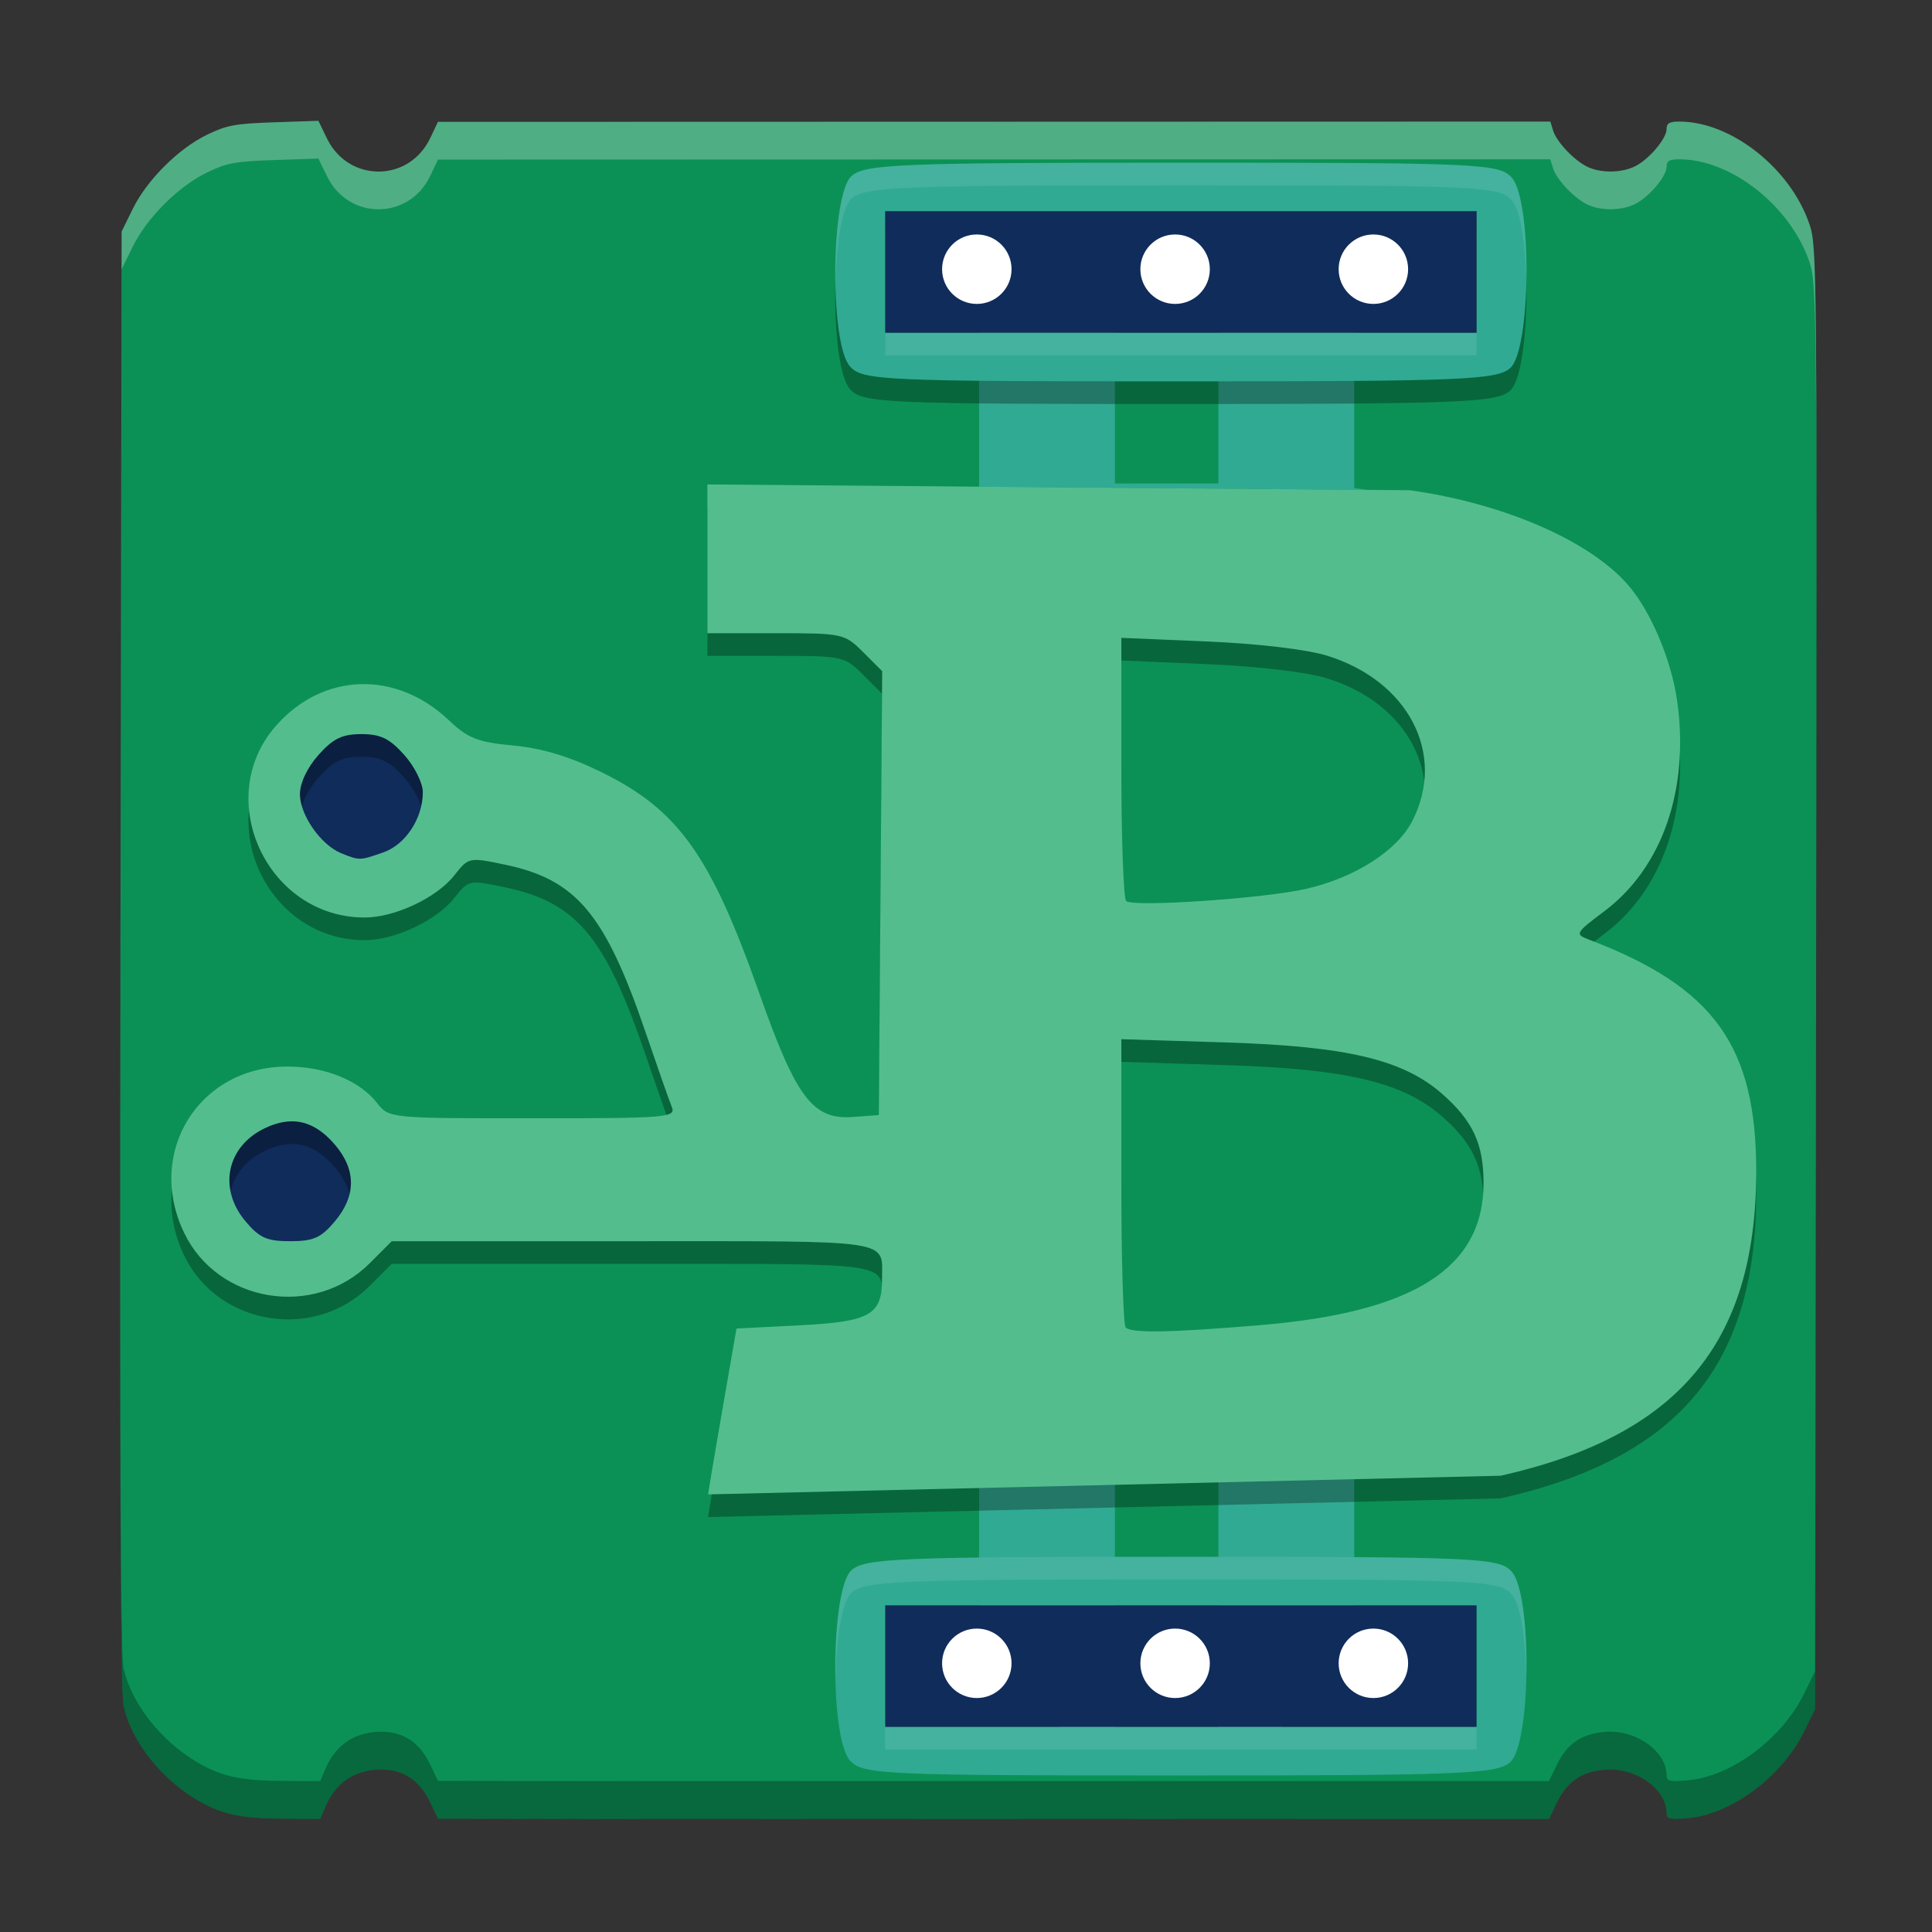 <svg width="512" height="512" version="1.1" viewBox="0 0 384 384" xmlns="http://www.w3.org/2000/svg"><rect x="0" y="0" width="384" height="384" fill="#333333" stroke="none"/><path d="m63.285 24.016-8.82 0.297c-7.762 0.266-9.355 0.559-13.301 2.465-5.707 2.762-11.965 9.008-14.785 14.758l-2.203 4.481-0.234 144.53c-0.168 103.99 0.008 145.64 0.621 148.5 1.836 8.555 10.27 17.711 19.25 20.898 2.984 1.059 6.32 1.484 11.984 1.523l7.848 0.055 1.066-2.488c1.879-4.398 5.297-6.922 9.863-7.289 5.062-0.406 8.688 1.742 10.941 6.492l1.535 3.231 40.25 0.055v-0.016h23.754v0.016h8.449v-0.016h23.004v0.016h19.934v-0.016h23.004v0.016h8.449v-0.016h23.75v0.016h50.227l1.531-3.176c2.023-4.199 4.816-6.16 9.391-6.598 6.223-0.598 12.461 3.746 12.461 8.684 0 1.082 0.641 1.227 4.121 0.938 8.68-0.719 18.773-8.211 23.191-17.211l2.203-4.488 0.199-145.29c0.195-143.21 0.176-145.36-1.324-149.8-3.75-11.094-15.539-20.41-25.832-20.41-2.016 0-2.559 0.312-2.559 1.477 0 1.887-3.387 5.922-6.188 7.371-2.75 1.418-7.086 1.438-9.762 0.039-2.668-1.395-5.973-4.957-6.637-7.16l-0.52-1.727-221.1 0.059-1.535 3.227c-4.199 8.84-16.246 8.879-20.531 0.062z" fill="#0b9155"/><g transform="translate(36)" fill="#fff"><path d="m40.941 240.65h58.57c3.59 0 6.504-2.91 6.504-6.504v-2.234c0-3.594-2.914-6.508-6.504-6.508h-58.57c-3.594 0-6.508 2.914-6.508 6.508v2.234c0 3.594 2.914 6.504 6.508 6.504z"/></g><path transform="scale(.75)" d="m84.381 32.021-11.762 0.395c-10.349 0.354-12.474 0.745-17.734 3.287-7.609 3.682-15.952 12.011-19.713 19.678l-2.938 5.973-0.312 192.71c-0.06 37.371-0.085 68.247-0.076 94.156 4e-6 -23.92 0.023-51.341 0.076-84.156l0.312-192.71 2.938-5.973c3.76-7.667 12.104-15.995 19.713-19.678 5.26-2.542 7.385-2.933 17.734-3.287l11.762-0.395 2.266 4.66c5.713 11.755 21.776 11.704 27.375-0.082l2.047-4.303 147.39-0.041 147.4-0.037 0.691 2.303c0.885 2.938 5.292 7.688 8.85 9.547 3.568 1.865 9.349 1.838 13.016-0.053 3.734-1.932 8.25-7.312 8.25-9.828-1e-5 -1.552 0.725-1.969 3.412-1.969 13.724 0 29.441 12.421 34.441 27.213 1.461 4.331 1.865 7.833 1.877 83.461 0.02-85.032-0.356-88.954-1.877-93.461-5-14.792-20.717-27.213-34.441-27.213-2.688 0-3.412 0.417-3.412 1.969 0 2.516-4.516 7.896-8.25 9.828-3.667 1.891-9.448 1.917-13.016 0.053-3.557-1.859-7.964-6.609-8.85-9.547l-0.691-2.303-294.8 0.078-2.047 4.303c-5.599 11.786-21.661 11.837-27.375 0.082l-2.266-4.66z" fill="#f1f1f1" opacity=".3" stroke-width="1.333"/><path transform="scale(.75)" d="m481.4 142.89c-0.006 26.782-0.049 60.545-0.111 106.28l-0.266 193.72-2.938 5.984c-5.891 12-19.349 21.989-30.922 22.947-4.641 0.385-5.494 0.193-5.494-1.25-1e-5 -6.583-8.318-12.375-16.615-11.578-6.099 0.583-9.822 3.198-12.52 8.797l-2.043 4.234h-66.969v-0.021h-31.666v0.021h-11.266v-0.021h-30.672v0.021h-26.578v-0.021h-30.672v0.021h-11.266v-0.021h-31.672v0.021l-53.666-0.072-2.047-4.309c-3.005-6.333-7.84-9.198-14.59-8.656-6.088 0.49-10.645 3.854-13.15 9.719l-1.422 3.318-10.463-0.072c-7.552-0.052-12.001-0.62-15.98-2.031-11.974-4.25-23.218-16.459-25.666-27.865-0.597-2.785-0.881-33.623-0.904-103.84 5e-5 77.149 0.28 110.93 0.904 113.84 2.448 11.406 13.692 23.615 25.666 27.865 3.979 1.411 8.428 1.979 15.98 2.031l10.463 0.072 1.422-3.318c2.505-5.865 7.062-9.229 13.15-9.719 6.75-0.542 11.585 2.323 14.59 8.656l2.047 4.309 53.666 0.072v-0.021h31.672v0.021h11.266v-0.021h30.672v0.021h26.578v-0.021h30.672v0.021h11.266v-0.021h31.666v0.021h66.969l2.043-4.234c2.698-5.599 6.421-8.213 12.52-8.797 8.297-0.797 16.615 4.995 16.615 11.578 0 1.443 0.854 1.635 5.494 1.25 11.573-0.958 25.031-10.947 30.922-22.947l2.938-5.984 0.266-193.72c0.07-51.424 0.116-88.404 0.111-116.28z" fill="#010807" opacity=".3" stroke-width="1.333"/><path transform="scale(.75)" d="m295.46 65.49-13.361 0.609-22.635 15.219v47.662l103.04 0.855-3.621-0.506v-50.697l-20.709-12.779h-15.287v62.283h-27.426v-51.324zm-35.992 311.49v66.111l22.637 15.221 13.359 0.609v-82.207l27.426-0.232v82.076h15.287l20.709-12.779v-69.801z" fill="#30aa93" stroke-width="1.714"/><path d="m234.98 36.834c-56.181 0-63.115 0.282-65.748 2.665-4.143 3.749-4.361 33.344-0.279 37.854 2.494 2.756 6.669 2.944 65.469 2.944 56.181 0 63.115-0.282 65.748-2.665 4.143-3.749 4.361-33.344 0.279-37.854-2.494-2.756-6.669-2.944-65.469-2.944zm-59.033 9.659h117.51v24.145h-117.51v-12.073zm18.776 4.829c-7.515 0-10.112 7.652-4.04 11.905 3.746 2.624 8.825 1.147 10.429-3.031 1.37-3.571-2.448-8.874-6.389-8.874zm40.243 0c-7.515 0-10.113 7.652-4.041 11.905 3.746 2.624 8.826 1.147 10.43-3.031 1.37-3.571-2.448-8.874-6.389-8.874zm38.632 0c-7.515 0-10.112 7.652-4.04 11.905 3.746 2.624 8.825 1.147 10.429-3.031 1.37-3.571-2.448-8.874-6.389-8.874z" opacity=".3" stroke-width="1.61"/><g><g transform="matrix(.863 0 0 .863 34.422 11.262)" stroke-width="1.865"><path d="m232.41 24.418c-65.105 0-73.139 0.326-76.191 3.088-4.801 4.345-5.054 38.64-0.324 43.866 2.89 3.194 7.728 3.412 75.867 3.412 65.105 0 73.139-0.326 76.191-3.088 4.801-4.345 5.054-38.64 0.324-43.866-2.89-3.194-7.728-3.412-75.867-3.412zm-68.41 11.193h136.17v27.98h-136.17v-13.991zm21.759 5.596c-8.709 0-11.718 8.868-4.682 13.796 4.341 3.041 10.227 1.33 12.085-3.513 1.588-4.138-2.837-10.283-7.403-10.283zm46.635 0c-8.709 0-11.719 8.868-4.683 13.796 4.341 3.041 10.228 1.33 12.086-3.513 1.588-4.138-2.837-10.283-7.403-10.283zm44.769 0c-8.709 0-11.718 8.868-4.682 13.796 4.341 3.041 10.227 1.33 12.085-3.513 1.588-4.138-2.837-10.283-7.403-10.283z" fill="#30aa93"/><path d="m164 49.601v-13.99h136.17v27.981h-136.17z" fill="#102c5b"/></g><g fill="#fff"><circle cx="194.15" cy="53.505" r="6.903" style="paint-order:normal"/><circle cx="233.56" cy="53.505" r="6.903" style="paint-order:normal"/><circle cx="272.97" cy="53.505" r="6.903" style="paint-order:normal"/></g></g><g><path d="m234.98 32.334c-56.181 0-63.115 0.281-65.748 2.665-2.338 2.116-3.424 12.464-3.195 21.889 0.156-7.987 1.227-15.608 3.195-17.389 2.633-2.383 9.567-2.665 65.748-2.665 58.8 0 62.974 0.188 65.468 2.944 1.778 1.965 2.738 8.691 2.915 15.965 0.173-8.824-0.773-18.098-2.915-20.465-2.494-2.756-6.669-2.944-65.468-2.944zm-59.033 33.804v4.5h117.51v-4.5h-58.753z" fill="#fff" opacity=".1" stroke-width="1.61"/><circle cx="70.78" cy="159.46" r="14.237" fill="#102c5b" style="paint-order:normal"/><circle cx="56.949" cy="235.93" r="14.237" fill="#102c5b" style="paint-order:normal"/></g><g transform="translate(0 277.09)"><g transform="matrix(.863 0 0 .863 34.422 11.262)" stroke-width="1.865"><path d="m232.41 24.418c-65.105 0-73.139 0.326-76.191 3.088-4.801 4.345-5.054 38.64-0.324 43.866 2.89 3.194 7.728 3.412 75.867 3.412 65.105 0 73.139-0.326 76.191-3.088 4.801-4.345 5.054-38.64 0.324-43.866-2.89-3.194-7.728-3.412-75.867-3.412zm-68.41 11.193h136.17v27.98h-136.17v-13.991zm21.759 5.596c-8.709 0-11.718 8.868-4.682 13.796 4.341 3.041 10.227 1.33 12.085-3.513 1.588-4.138-2.837-10.283-7.403-10.283zm46.635 0c-8.709 0-11.719 8.868-4.683 13.796 4.341 3.041 10.228 1.33 12.086-3.513 1.588-4.138-2.837-10.283-7.403-10.283zm44.769 0c-8.709 0-11.718 8.868-4.682 13.796 4.341 3.041 10.227 1.33 12.085-3.513 1.588-4.138-2.837-10.283-7.403-10.283z" fill="#30aa93"/><path d="m164 49.601v-13.99h136.17v27.981h-136.17z" fill="#102c5b"/></g><g fill="#fff"><circle cx="194.15" cy="53.505" r="6.903" style="paint-order:normal"/><circle cx="233.56" cy="53.505" r="6.903" style="paint-order:normal"/><circle cx="272.97" cy="53.505" r="6.903" style="paint-order:normal"/></g></g><g><path transform="scale(.75)" d="m313.3 412.56c-74.908 0-84.153 0.375-87.664 3.553-3.118 2.821-4.566 16.618-4.26 29.186 0.208-10.65 1.635-20.811 4.26-23.186 3.511-3.178 12.756-3.553 87.664-3.553 78.4 0 83.966 0.251 87.291 3.926 2.371 2.619 3.651 11.588 3.887 21.287 0.23-11.766-1.03-24.131-3.887-27.287-3.325-3.675-8.891-3.926-87.291-3.926zm-78.711 45.072v6h156.68v-6h-78.338z" fill="#fff" opacity=".1" stroke-width="2.146"/><path d="m140.6 100.79v29.569h13.597c13.329 0 13.673 0.075 17.373 3.775l3.775 3.773-0.338 44.114-0.338 44.112-5.167 0.381c-7.952 0.586-11.253-3.789-18.611-24.661-9.654-27.386-16.075-36.374-31.337-43.871-6.311-3.1-11.767-4.75-17.521-5.297-7.138-0.679-9.012-1.416-12.855-5.057-10.51-9.956-25.021-9.469-34.346 1.151-12.689 14.452-1.746 38.086 17.634 38.086 5.997 0 14.319-3.914 17.84-8.391 2.829-3.596 2.916-3.614 10.083-2.111 14.19 2.976 19.905 9.804 27.954 33.4 2.347 6.881 4.681 13.524 5.187 14.761 0.859 2.103-0.947 2.25-27.637 2.25-28.522 0-28.56-5e-3 -30.957-3.051-3.521-4.477-10.318-7.233-17.833-7.233-17.618 0-28.212 17.126-20.477 33.104 6.727 13.896 25.843 17.004 36.855 5.991l4.384-4.384h47.943c52.508 0 49.504-0.459 49.504 7.573 0 7.076-2.421 8.434-16.283 9.139l-12.643 0.643-2.126 12.212c-1.169 6.717-2.441 14.135-2.827 16.484l-0.7 4.271 157.55-3.708c35.161-7.93 50.656-26.275 50.777-60.114 0.09-25.254-8.324-36.992-33.308-46.465-2.772-1.051-2.631-1.307 3.1-5.602 11.56-8.664 16.975-24.293 14.492-41.829-1.165-8.229-5.3-17.95-9.835-23.125-7.68-8.766-24.702-16.136-43.264-18.732zm82.276 30.489 17.035 0.722c10.047 0.425 19.809 1.577 23.801 2.808 16.237 5.008 23.784 19.565 17.019 32.827-3.032 5.943-11.297 11.25-21.051 13.518-8.284 1.926-34.579 3.708-35.856 2.43-0.52-0.52-0.946-12.501-0.946-26.625zm-151.05 19.134c3.811 0 5.603 0.871 8.52 4.135 2.032 2.274 3.694 5.6 3.694 7.392 0 5.215-3.43 10.442-7.866 11.988-4.684 1.633-4.714 1.634-8.348 0.166-4.047-1.635-8.212-7.593-8.212-11.748 0-2.218 1.458-5.294 3.694-7.797 2.917-3.265 4.707-4.135 8.518-4.135zm151.05 60.636 20.892 0.656c23.928 0.752 35.131 3.417 42.848 10.192 6.129 5.381 8.253 9.946 8.253 17.735 0 16.933-13.856 25.723-44.558 28.267-18.004 1.492-25.406 1.615-26.577 0.444-0.471-0.471-0.858-13.555-0.858-29.076zm-164.48 16.336c2.992 0.121 5.698 1.699 8.285 4.774 4.133 4.912 4.093 10.086-0.117 15.089-2.771 3.293-4.259 3.955-8.886 3.955s-6.113-0.662-8.884-3.955c-5.492-6.527-3.74-14.905 3.872-18.517 2.038-0.967 3.935-1.419 5.731-1.346z" opacity=".3" stroke-width="1.286"/><path d="m140.6 96.286v29.569h13.597c13.329 0 13.673 0.075 17.373 3.775l3.775 3.773-0.338 44.114-0.338 44.112-5.167 0.381c-7.952 0.586-11.253-3.789-18.611-24.661-9.654-27.386-16.075-36.374-31.337-43.871-6.311-3.1-11.767-4.75-17.521-5.297-7.138-0.679-9.012-1.416-12.855-5.057-10.51-9.956-25.021-9.469-34.346 1.151-12.689 14.452-1.746 38.086 17.634 38.086 5.997 0 14.319-3.914 17.84-8.391 2.829-3.596 2.916-3.614 10.083-2.111 14.19 2.976 19.905 9.804 27.954 33.4 2.347 6.881 4.681 13.524 5.187 14.761 0.859 2.103-0.947 2.25-27.637 2.25-28.522 0-28.56-5e-3 -30.957-3.051-3.521-4.477-10.318-7.233-17.833-7.233-17.618 0-28.212 17.126-20.477 33.104 6.727 13.896 25.843 17.004 36.855 5.991l4.384-4.384h47.943c52.508 0 49.504-0.459 49.504 7.573 0 7.076-2.421 8.434-16.283 9.139l-12.643 0.643-2.126 12.212c-1.169 6.717-2.441 14.135-2.827 16.484l-0.7 4.271 157.55-3.708c35.161-7.93 50.656-26.275 50.777-60.114 0.09-25.254-8.324-36.992-33.308-46.465-2.772-1.051-2.631-1.307 3.1-5.602 11.56-8.664 16.975-24.293 14.492-41.829-1.165-8.229-5.3-17.95-9.835-23.125-7.68-8.766-24.702-16.136-43.264-18.732zm82.276 30.489 17.035 0.722c10.047 0.425 19.809 1.577 23.801 2.808 16.237 5.008 23.784 19.565 17.019 32.827-3.032 5.943-11.297 11.25-21.051 13.518-8.284 1.926-34.579 3.708-35.856 2.43-0.52-0.52-0.946-12.501-0.946-26.625zm-151.05 19.134c3.811 0 5.603 0.871 8.52 4.135 2.032 2.274 3.694 5.6 3.694 7.392 0 5.215-3.43 10.442-7.866 11.988-4.684 1.633-4.714 1.634-8.348 0.166-4.047-1.635-8.212-7.593-8.212-11.748 0-2.218 1.458-5.294 3.694-7.797 2.917-3.265 4.707-4.135 8.518-4.135zm151.05 60.636 20.892 0.656c23.928 0.752 35.131 3.417 42.848 10.192 6.129 5.381 8.253 9.946 8.253 17.735 0 16.933-13.856 25.723-44.558 28.267-18.004 1.492-25.406 1.615-26.577 0.444-0.471-0.471-0.858-13.555-0.858-29.076zm-164.48 16.336c2.992 0.121 5.698 1.699 8.285 4.774 4.133 4.912 4.093 10.086-0.117 15.089-2.771 3.293-4.259 3.955-8.886 3.955s-6.113-0.662-8.884-3.955c-5.492-6.527-3.74-14.905 3.872-18.517 2.038-0.967 3.935-1.419 5.731-1.346z" fill="#54bd8e" stroke-width="1.286"/></g></svg>
